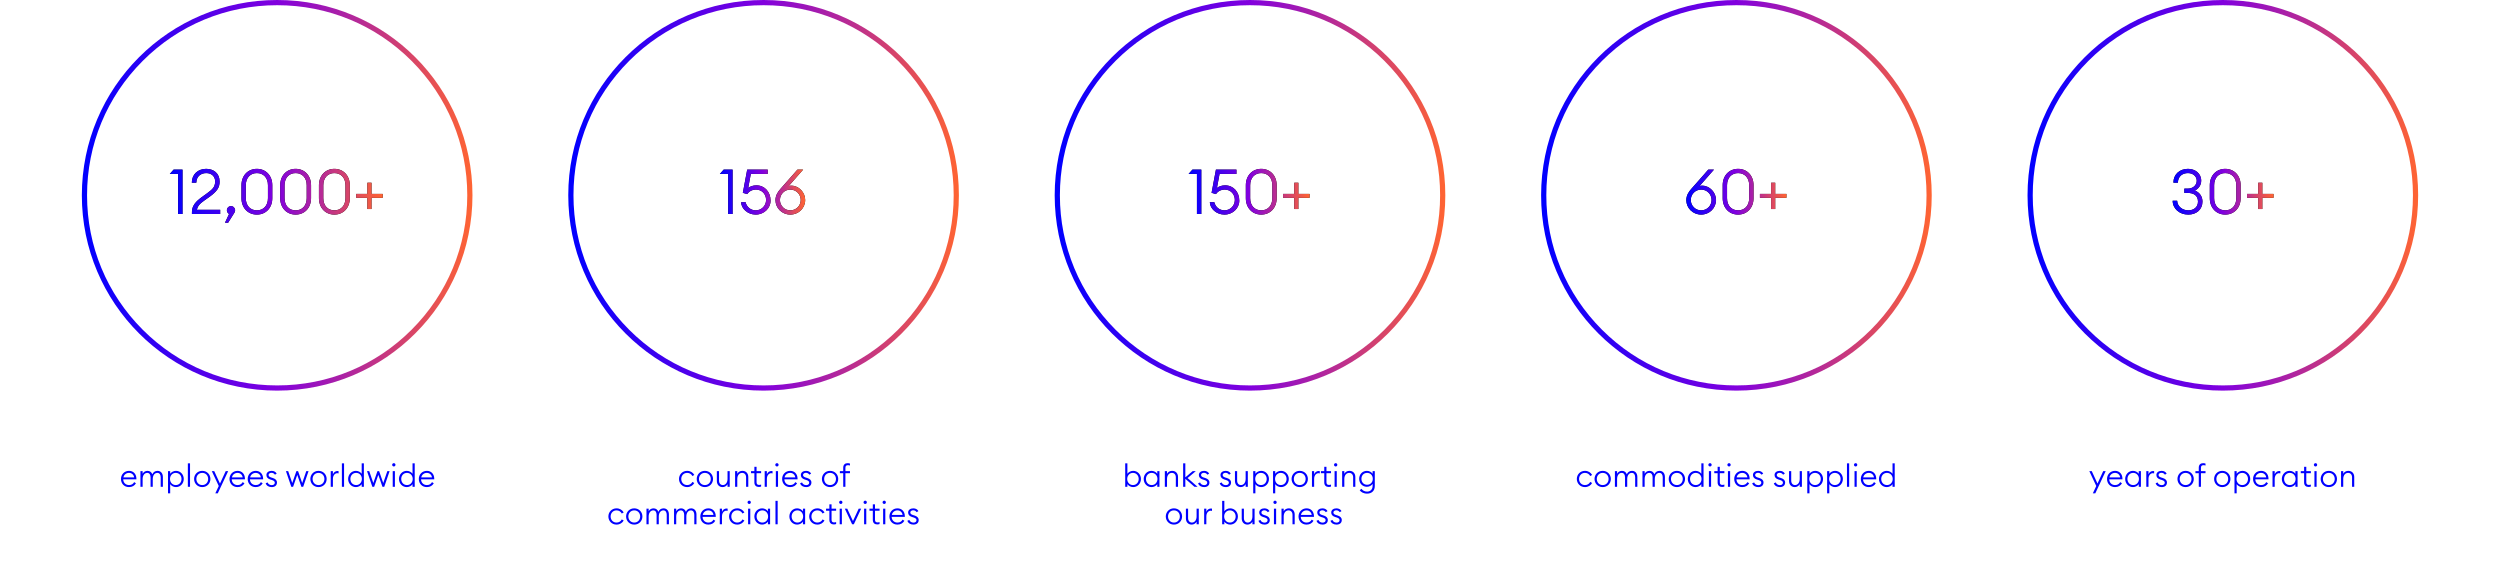 <?xml version="1.0" encoding="UTF-8"?>
<svg id="Layer_1" data-name="Layer 1" xmlns="http://www.w3.org/2000/svg" xmlns:xlink="http://www.w3.org/1999/xlink" viewBox="0 0 1920 436.468">
  <defs>
    <style>
      .cls-1 {
        fill: url(#New_Gradient_Swatch_1);
      }

      .cls-1, .cls-2, .cls-3, .cls-4, .cls-5, .cls-6, .cls-7, .cls-8, .cls-9, .cls-10, .cls-11, .cls-12, .cls-13, .cls-14, .cls-15, .cls-16, .cls-17, .cls-18, .cls-19, .cls-20, .cls-21, .cls-22, .cls-23, .cls-24, .cls-25 {
        stroke-width: 0px;
      }

      .cls-2 {
        fill: url(#New_Gradient_Swatch_1-7);
      }

      .cls-3 {
        fill: url(#New_Gradient_Swatch_1-4);
      }

      .cls-4 {
        fill: url(#New_Gradient_Swatch_1-6);
      }

      .cls-5 {
        fill: url(#New_Gradient_Swatch_1-9);
      }

      .cls-6 {
        fill: url(#New_Gradient_Swatch_1-3);
      }

      .cls-7 {
        fill: url(#New_Gradient_Swatch_1-2);
      }

      .cls-8 {
        fill: url(#New_Gradient_Swatch_1-8);
      }

      .cls-9 {
        fill: url(#New_Gradient_Swatch_1-5);
      }

      .cls-10 {
        fill: url(#New_Gradient_Swatch_1-12);
      }

      .cls-11 {
        fill: url(#New_Gradient_Swatch_1-11);
      }

      .cls-12 {
        fill: url(#New_Gradient_Swatch_1-10);
      }

      .cls-13 {
        fill: url(#New_Gradient_Swatch_1-19);
      }

      .cls-14 {
        fill: url(#New_Gradient_Swatch_1-17);
      }

      .cls-15 {
        fill: url(#New_Gradient_Swatch_1-13);
      }

      .cls-16 {
        fill: url(#New_Gradient_Swatch_1-18);
      }

      .cls-17 {
        fill: url(#New_Gradient_Swatch_1-16);
      }

      .cls-18 {
        fill: url(#New_Gradient_Swatch_1-15);
      }

      .cls-19 {
        fill: url(#New_Gradient_Swatch_1-14);
      }

      .cls-20 {
        fill: url(#New_Gradient_Swatch_1-22);
      }

      .cls-21 {
        fill: url(#New_Gradient_Swatch_1-21);
      }

      .cls-22 {
        fill: url(#New_Gradient_Swatch_1-23);
      }

      .cls-23 {
        fill: url(#New_Gradient_Swatch_1-20);
      }

      .cls-25 {
        fill: blue;
      }
    </style>
    <linearGradient id="New_Gradient_Swatch_1" data-name="New Gradient Swatch 1" x1="552.876" y1="147.527" x2="618.397" y2="147.527" gradientUnits="userSpaceOnUse">
      <stop offset="0" stop-color="blue"/>
      <stop offset=".5" stop-color="#8200de"/>
      <stop offset="1" stop-color="#ff6432"/>
    </linearGradient>
    <linearGradient id="New_Gradient_Swatch_1-2" data-name="New Gradient Swatch 1" x1="436.428" y1="150" x2="736.428" y2="150" xlink:href="#New_Gradient_Swatch_1"/>
    <linearGradient id="New_Gradient_Swatch_1-3" data-name="New Gradient Swatch 1" x1="1295.076" y1="147.239" x2="1371.974" y2="147.239" xlink:href="#New_Gradient_Swatch_1"/>
    <linearGradient id="New_Gradient_Swatch_1-4" data-name="New Gradient Swatch 1" x1="1295.076" y1="147.239" x2="1371.974" y2="147.239" xlink:href="#New_Gradient_Swatch_1"/>
    <linearGradient id="New_Gradient_Swatch_1-5" data-name="New Gradient Swatch 1" x1="1295.076" y1="147.239" x2="1371.974" y2="147.239" xlink:href="#New_Gradient_Swatch_1"/>
    <linearGradient id="New_Gradient_Swatch_1-6" data-name="New Gradient Swatch 1" x1="1183.572" y1="150" x2="1483.572" y2="150" xlink:href="#New_Gradient_Swatch_1"/>
    <linearGradient id="New_Gradient_Swatch_1-7" data-name="New Gradient Swatch 1" x1="1668.601" y1="147.239" x2="1746.073" y2="147.239" xlink:href="#New_Gradient_Swatch_1"/>
    <linearGradient id="New_Gradient_Swatch_1-8" data-name="New Gradient Swatch 1" x1="1668.601" y1="147.239" x2="1746.073" y2="147.239" xlink:href="#New_Gradient_Swatch_1"/>
    <linearGradient id="New_Gradient_Swatch_1-9" data-name="New Gradient Swatch 1" x1="1668.601" y1="147.239" x2="1746.073" y2="147.239" xlink:href="#New_Gradient_Swatch_1"/>
    <linearGradient id="New_Gradient_Swatch_1-10" data-name="New Gradient Swatch 1" x1="1557.144" y1="150" x2="1857.144" y2="150" xlink:href="#New_Gradient_Swatch_1"/>
    <linearGradient id="New_Gradient_Swatch_1-11" data-name="New Gradient Swatch 1" x1="130.417" y1="150.359" x2="293.906" y2="150.359" xlink:href="#New_Gradient_Swatch_1"/>
    <linearGradient id="New_Gradient_Swatch_1-12" data-name="New Gradient Swatch 1" x1="130.417" y1="150.359" x2="293.906" y2="150.359" xlink:href="#New_Gradient_Swatch_1"/>
    <linearGradient id="New_Gradient_Swatch_1-13" data-name="New Gradient Swatch 1" x1="130.417" y1="150.359" x2="293.906" y2="150.359" xlink:href="#New_Gradient_Swatch_1"/>
    <linearGradient id="New_Gradient_Swatch_1-14" data-name="New Gradient Swatch 1" x1="130.417" y1="150.359" x2="293.906" y2="150.359" xlink:href="#New_Gradient_Swatch_1"/>
    <linearGradient id="New_Gradient_Swatch_1-15" data-name="New Gradient Swatch 1" x1="130.417" y1="150.359" x2="293.906" y2="150.359" xlink:href="#New_Gradient_Swatch_1"/>
    <linearGradient id="New_Gradient_Swatch_1-16" data-name="New Gradient Swatch 1" x1="130.417" y1="150.359" x2="293.906" y2="150.359" xlink:href="#New_Gradient_Swatch_1"/>
    <linearGradient id="New_Gradient_Swatch_1-17" data-name="New Gradient Swatch 1" x1="130.417" y1="150.359" x2="293.906" y2="150.359" xlink:href="#New_Gradient_Swatch_1"/>
    <linearGradient id="New_Gradient_Swatch_1-18" data-name="New Gradient Swatch 1" x1="62.856" y1="150" x2="362.856" y2="150" xlink:href="#New_Gradient_Swatch_1"/>
    <linearGradient id="New_Gradient_Swatch_1-19" data-name="New Gradient Swatch 1" x1="912.864" y1="147.239" x2="1005.745" y2="147.239" xlink:href="#New_Gradient_Swatch_1"/>
    <linearGradient id="New_Gradient_Swatch_1-20" data-name="New Gradient Swatch 1" x1="912.864" y1="147.239" x2="1005.745" y2="147.239" xlink:href="#New_Gradient_Swatch_1"/>
    <linearGradient id="New_Gradient_Swatch_1-21" data-name="New Gradient Swatch 1" x1="912.864" y1="147.239" x2="1005.745" y2="147.239" xlink:href="#New_Gradient_Swatch_1"/>
    <linearGradient id="New_Gradient_Swatch_1-22" data-name="New Gradient Swatch 1" x1="912.864" y1="147.239" x2="1005.745" y2="147.239" xlink:href="#New_Gradient_Swatch_1"/>
    <linearGradient id="New_Gradient_Swatch_1-23" data-name="New Gradient Swatch 1" x1="810" y1="150" x2="1110" y2="150" xlink:href="#New_Gradient_Swatch_1"/>
  </defs>
  <g>
    <g>
      <path class="cls-24" d="m559.261,133.558h-6.385l2.928-3.312h6.817v34.083h-3.36v-30.771Z"/>
      <path class="cls-24" d="m569.148,155.303h3.456c.816,3.552,3.888,6.241,7.777,6.241,4.512,0,7.969-3.601,7.969-7.969,0-4.417-3.168-7.969-7.729-7.969-3.024,0-5.328,1.344-6.816,3.457l-3.312-.96,3.36-17.857h15.746v3.312h-12.961l-2.016,10.801c1.344-1.104,3.601-2.016,6.289-2.016,6.385,0,10.897,5.088,10.897,11.761,0,5.761-4.992,10.705-11.425,10.705-6.097,0-11.089-4.512-11.233-9.505Z"/>
      <path class="cls-24" d="m595.548,153.719c0-3.648,1.824-6.385,3.744-8.545l13.153-14.929h4.368l-11.041,12.577c.624-.192,1.296-.24,1.968-.24,5.904,0,10.657,5.329,10.657,10.993,0,6.192-4.992,11.233-11.425,11.233s-11.425-5.041-11.425-11.089Zm19.394-.144c0-4.368-3.457-7.969-7.969-7.969s-7.969,3.601-7.969,7.969,3.457,7.969,7.969,7.969,7.969-3.601,7.969-7.969Z"/>
    </g>
    <g>
      <path class="cls-1" d="m559.261,133.558h-6.385l2.928-3.312h6.817v34.083h-3.36v-30.771Z"/>
      <path class="cls-1" d="m569.148,155.303h3.456c.816,3.552,3.888,6.241,7.777,6.241,4.512,0,7.969-3.601,7.969-7.969,0-4.417-3.168-7.969-7.729-7.969-3.024,0-5.328,1.344-6.816,3.457l-3.312-.96,3.36-17.857h15.746v3.312h-12.961l-2.016,10.801c1.344-1.104,3.601-2.016,6.289-2.016,6.385,0,10.897,5.088,10.897,11.761,0,5.761-4.992,10.705-11.425,10.705-6.097,0-11.089-4.512-11.233-9.505Z"/>
      <path class="cls-1" d="m595.548,153.719c0-3.648,1.824-6.385,3.744-8.545l13.153-14.929h4.368l-11.041,12.577c.624-.192,1.296-.24,1.968-.24,5.904,0,10.657,5.329,10.657,10.993,0,6.192-4.992,11.233-11.425,11.233s-11.425-5.041-11.425-11.089Zm19.394-.144c0-4.368-3.457-7.969-7.969-7.969s-7.969,3.601-7.969,7.969,3.457,7.969,7.969,7.969,7.969-3.601,7.969-7.969Z"/>
    </g>
  </g>
  <path class="cls-7" d="m586.428,4c38.998,0,75.662,15.187,103.238,42.762,27.576,27.576,42.762,64.24,42.762,103.238s-15.187,75.662-42.762,103.238c-27.576,27.576-64.24,42.762-103.238,42.762s-75.662-15.187-103.238-42.762c-27.576-27.576-42.762-64.24-42.762-103.238s15.187-75.662,42.762-103.238c27.576-27.576,64.24-42.762,103.238-42.762m0-4c-82.843,0-150,67.157-150,150s67.157,150,150,150,150-67.157,150-150S669.271,0,586.428,0h0Z"/>
  <g>
    <g>
      <path class="cls-24" d="m1295.076,153.719c0-3.648,1.824-6.385,3.744-8.545l13.153-14.929h4.368l-11.041,12.577c.624-.192,1.297-.24,1.969-.24,5.904,0,10.656,5.329,10.656,10.993,0,6.192-4.992,11.233-11.425,11.233s-11.425-5.041-11.425-11.089Zm19.394-.144c0-4.368-3.456-7.969-7.969-7.969-4.512,0-7.969,3.601-7.969,7.969s3.457,7.969,7.969,7.969c4.513,0,7.969-3.601,7.969-7.969Z"/>
      <path class="cls-24" d="m1323.013,152.183v-9.889c0-7.489,4.992-12.625,11.856-12.625,6.865,0,11.857,5.137,11.857,12.625v9.889c0,7.489-4.992,12.625-11.857,12.625-6.864,0-11.856-5.136-11.856-12.625Zm20.354,0v-9.889c0-5.857-3.553-9.361-8.497-9.361s-8.496,3.504-8.496,9.361v9.889c0,5.856,3.552,9.361,8.496,9.361s8.497-3.504,8.497-9.361Z"/>
      <path class="cls-24" d="m1351.62,148.919h8.593v-8.593h3.168v8.593h8.593v3.024h-8.593v8.593h-3.168v-8.593h-8.593v-3.024Z"/>
    </g>
    <g>
      <path class="cls-6" d="m1295.076,153.719c0-3.648,1.824-6.385,3.744-8.545l13.153-14.929h4.368l-11.041,12.577c.624-.192,1.297-.24,1.969-.24,5.904,0,10.656,5.329,10.656,10.993,0,6.192-4.992,11.233-11.425,11.233s-11.425-5.041-11.425-11.089Zm19.394-.144c0-4.368-3.456-7.969-7.969-7.969-4.512,0-7.969,3.601-7.969,7.969s3.457,7.969,7.969,7.969c4.513,0,7.969-3.601,7.969-7.969Z"/>
      <path class="cls-3" d="m1323.013,152.183v-9.889c0-7.489,4.992-12.625,11.856-12.625,6.865,0,11.857,5.137,11.857,12.625v9.889c0,7.489-4.992,12.625-11.857,12.625-6.864,0-11.856-5.136-11.856-12.625Zm20.354,0v-9.889c0-5.857-3.553-9.361-8.497-9.361s-8.496,3.504-8.496,9.361v9.889c0,5.856,3.552,9.361,8.496,9.361s8.497-3.504,8.497-9.361Z"/>
      <path class="cls-9" d="m1351.62,148.919h8.593v-8.593h3.168v8.593h8.593v3.024h-8.593v8.593h-3.168v-8.593h-8.593v-3.024Z"/>
    </g>
  </g>
  <path class="cls-4" d="m1333.572,4c38.998,0,75.662,15.187,103.238,42.762,27.576,27.576,42.762,64.24,42.762,103.238s-15.187,75.662-42.762,103.238c-27.576,27.576-64.24,42.762-103.238,42.762s-75.662-15.187-103.238-42.762c-27.576-27.576-42.762-64.24-42.762-103.238s15.187-75.662,42.762-103.238c27.576-27.576,64.24-42.762,103.238-42.762m0-4c-82.843,0-150,67.157-150,150s67.157,150,150,150,150-67.157,150-150S1416.415,0,1333.572,0h0Z"/>
  <g>
    <g>
      <path class="cls-24" d="m1668.601,154.151h3.456c.192,4.368,4.032,7.393,8.545,7.393,4.032,0,7.44-2.304,7.44-6.721,0-4.704-3.312-6.672-8.064-6.672h-2.4v-3.312h2.736c3.696,0,6.721-2.448,6.769-5.953.048-3.552-3.024-5.952-6.721-5.952-4.128,0-7.632,2.352-7.729,7.344h-3.456c0-6.48,4.896-10.609,11.185-10.609,5.425,0,10.226,3.409,10.178,9.217-.049,3.312-2.064,6.097-4.849,7.441,3.696,1.488,5.809,4.608,5.809,8.497,0,6-4.561,9.985-10.897,9.985-6.96,0-12.001-4.705-12.001-10.657Z"/>
      <path class="cls-24" d="m1697.112,152.183v-9.889c0-7.489,4.992-12.625,11.856-12.625,6.865,0,11.857,5.137,11.857,12.625v9.889c0,7.489-4.992,12.625-11.857,12.625-6.864,0-11.856-5.136-11.856-12.625Zm20.354,0v-9.889c0-5.857-3.553-9.361-8.497-9.361s-8.496,3.504-8.496,9.361v9.889c0,5.856,3.552,9.361,8.496,9.361s8.497-3.504,8.497-9.361Z"/>
      <path class="cls-24" d="m1725.72,148.919h8.593v-8.593h3.168v8.593h8.593v3.024h-8.593v8.593h-3.168v-8.593h-8.593v-3.024Z"/>
    </g>
    <g>
      <path class="cls-2" d="m1668.601,154.151h3.456c.192,4.368,4.032,7.393,8.545,7.393,4.032,0,7.44-2.304,7.44-6.721,0-4.704-3.312-6.672-8.064-6.672h-2.4v-3.312h2.736c3.696,0,6.721-2.448,6.769-5.953.048-3.552-3.024-5.952-6.721-5.952-4.128,0-7.632,2.352-7.729,7.344h-3.456c0-6.48,4.896-10.609,11.185-10.609,5.425,0,10.226,3.409,10.178,9.217-.049,3.312-2.064,6.097-4.849,7.441,3.696,1.488,5.809,4.608,5.809,8.497,0,6-4.561,9.985-10.897,9.985-6.96,0-12.001-4.705-12.001-10.657Z"/>
      <path class="cls-8" d="m1697.112,152.183v-9.889c0-7.489,4.992-12.625,11.856-12.625,6.865,0,11.857,5.137,11.857,12.625v9.889c0,7.489-4.992,12.625-11.857,12.625-6.864,0-11.856-5.136-11.856-12.625Zm20.354,0v-9.889c0-5.857-3.553-9.361-8.497-9.361s-8.496,3.504-8.496,9.361v9.889c0,5.856,3.552,9.361,8.496,9.361s8.497-3.504,8.497-9.361Z"/>
      <path class="cls-5" d="m1725.72,148.919h8.593v-8.593h3.168v8.593h8.593v3.024h-8.593v8.593h-3.168v-8.593h-8.593v-3.024Z"/>
    </g>
  </g>
  <path class="cls-12" d="m1707.144,4c38.998,0,75.662,15.187,103.238,42.762,27.576,27.576,42.762,64.24,42.762,103.238s-15.187,75.662-42.762,103.238c-27.576,27.576-64.24,42.762-103.238,42.762s-75.662-15.187-103.238-42.762c-27.576-27.576-42.762-64.24-42.762-103.238s15.187-75.662,42.762-103.238c27.576-27.576,64.24-42.762,103.238-42.762m0-4c-82.843,0-150,67.157-150,150s67.157,150,150,150,150-67.157,150-150S1789.987,0,1707.144,0h0Z"/>
  <g>
    <g>
      <path class="cls-24" d="m136.802,133.558h-6.385l2.928-3.312h6.817v34.083h-3.36v-30.771Z"/>
      <path class="cls-24" d="m169.107,164.328h-21.698v-1.44c0-7.201,6.48-10.561,11.521-14.354,4.272-3.168,6.289-4.848,6.289-9.265,0-3.84-2.88-6.336-6.769-6.336-3.984,0-7.584,2.352-7.681,7.344h-3.456c0-6.48,4.848-10.609,10.993-10.609,5.617,0,10.369,3.312,10.369,9.793,0,4.752-2.112,7.585-8.065,11.905-4.512,3.312-8.593,5.28-9.409,9.745h17.906v3.216Z"/>
      <path class="cls-24" d="m175.201,171.049h-2.4l3.12-6.721c-1.008-.576-1.68-1.632-1.68-2.832,0-1.729,1.392-3.216,3.168-3.216,1.776,0,3.168,1.488,3.168,3.216,0,.72-.24,1.344-.576,1.872l-4.801,7.681Z"/>
      <path class="cls-24" d="m185.425,152.183v-9.889c0-7.489,4.992-12.625,11.857-12.625s11.857,5.137,11.857,12.625v9.889c0,7.489-4.992,12.625-11.857,12.625s-11.857-5.136-11.857-12.625Zm20.354,0v-9.889c0-5.857-3.552-9.361-8.497-9.361s-8.497,3.504-8.497,9.361v9.889c0,5.856,3.552,9.361,8.497,9.361s8.497-3.504,8.497-9.361Z"/>
      <path class="cls-24" d="m215.185,152.183v-9.889c0-7.489,4.992-12.625,11.857-12.625s11.857,5.137,11.857,12.625v9.889c0,7.489-4.992,12.625-11.857,12.625s-11.857-5.136-11.857-12.625Zm20.354,0v-9.889c0-5.857-3.552-9.361-8.497-9.361s-8.497,3.504-8.497,9.361v9.889c0,5.856,3.552,9.361,8.497,9.361s8.497-3.504,8.497-9.361Z"/>
      <path class="cls-24" d="m244.944,152.183v-9.889c0-7.489,4.992-12.625,11.857-12.625s11.857,5.137,11.857,12.625v9.889c0,7.489-4.992,12.625-11.857,12.625s-11.857-5.136-11.857-12.625Zm20.354,0v-9.889c0-5.857-3.552-9.361-8.497-9.361s-8.497,3.504-8.497,9.361v9.889c0,5.856,3.552,9.361,8.497,9.361s8.497-3.504,8.497-9.361Z"/>
      <path class="cls-24" d="m273.552,148.919h8.593v-8.593h3.168v8.593h8.593v3.024h-8.593v8.593h-3.168v-8.593h-8.593v-3.024Z"/>
    </g>
    <g>
      <path class="cls-11" d="m136.802,133.558h-6.385l2.928-3.312h6.817v34.083h-3.36v-30.771Z"/>
      <path class="cls-10" d="m169.107,164.328h-21.698v-1.44c0-7.201,6.48-10.561,11.521-14.354,4.272-3.168,6.289-4.848,6.289-9.265,0-3.84-2.88-6.336-6.769-6.336-3.984,0-7.584,2.352-7.681,7.344h-3.456c0-6.48,4.848-10.609,10.993-10.609,5.617,0,10.369,3.312,10.369,9.793,0,4.752-2.112,7.585-8.065,11.905-4.512,3.312-8.593,5.28-9.409,9.745h17.906v3.216Z"/>
      <path class="cls-15" d="m175.201,171.049h-2.4l3.12-6.721c-1.008-.576-1.68-1.632-1.68-2.832,0-1.729,1.392-3.216,3.168-3.216,1.776,0,3.168,1.488,3.168,3.216,0,.72-.24,1.344-.576,1.872l-4.801,7.681Z"/>
      <path class="cls-19" d="m185.425,152.183v-9.889c0-7.489,4.992-12.625,11.857-12.625s11.857,5.137,11.857,12.625v9.889c0,7.489-4.992,12.625-11.857,12.625s-11.857-5.136-11.857-12.625Zm20.354,0v-9.889c0-5.857-3.552-9.361-8.497-9.361s-8.497,3.504-8.497,9.361v9.889c0,5.856,3.552,9.361,8.497,9.361s8.497-3.504,8.497-9.361Z"/>
      <path class="cls-18" d="m215.185,152.183v-9.889c0-7.489,4.992-12.625,11.857-12.625s11.857,5.137,11.857,12.625v9.889c0,7.489-4.992,12.625-11.857,12.625s-11.857-5.136-11.857-12.625Zm20.354,0v-9.889c0-5.857-3.552-9.361-8.497-9.361s-8.497,3.504-8.497,9.361v9.889c0,5.856,3.552,9.361,8.497,9.361s8.497-3.504,8.497-9.361Z"/>
      <path class="cls-17" d="m244.944,152.183v-9.889c0-7.489,4.992-12.625,11.857-12.625s11.857,5.137,11.857,12.625v9.889c0,7.489-4.992,12.625-11.857,12.625s-11.857-5.136-11.857-12.625Zm20.354,0v-9.889c0-5.857-3.552-9.361-8.497-9.361s-8.497,3.504-8.497,9.361v9.889c0,5.856,3.552,9.361,8.497,9.361s8.497-3.504,8.497-9.361Z"/>
      <path class="cls-14" d="m273.552,148.919h8.593v-8.593h3.168v8.593h8.593v3.024h-8.593v8.593h-3.168v-8.593h-8.593v-3.024Z"/>
    </g>
  </g>
  <path class="cls-16" d="m212.856,4c38.998,0,75.662,15.187,103.238,42.762,27.576,27.576,42.762,64.24,42.762,103.238s-15.187,75.662-42.762,103.238c-27.576,27.576-64.24,42.762-103.238,42.762s-75.662-15.187-103.238-42.762c-27.576-27.576-42.762-64.24-42.762-103.238s15.187-75.662,42.762-103.238C137.194,19.187,173.858,4,212.856,4m0-4C130.013,0,62.856,67.157,62.856,150s67.157,150,150,150,150-67.157,150-150S295.699,0,212.856,0h0Z"/>
  <g>
    <g>
      <path class="cls-24" d="m919.249,133.558h-6.385l2.928-3.312h6.817v34.083h-3.36v-30.771Z"/>
      <path class="cls-24" d="m929.136,155.303h3.456c.816,3.552,3.888,6.241,7.777,6.241,4.512,0,7.969-3.601,7.969-7.969,0-4.417-3.168-7.969-7.729-7.969-3.024,0-5.328,1.344-6.816,3.457l-3.312-.96,3.36-17.857h15.746v3.312h-12.961l-2.016,10.801c1.344-1.104,3.601-2.016,6.289-2.016,6.385,0,10.897,5.088,10.897,11.761,0,5.761-4.992,10.705-11.425,10.705-6.097,0-11.089-4.512-11.233-9.505Z"/>
      <path class="cls-24" d="m956.784,152.183v-9.889c0-7.489,4.992-12.625,11.857-12.625s11.857,5.137,11.857,12.625v9.889c0,7.489-4.992,12.625-11.857,12.625s-11.857-5.136-11.857-12.625Zm20.353,0v-9.889c0-5.857-3.552-9.361-8.496-9.361s-8.497,3.504-8.497,9.361v9.889c0,5.856,3.552,9.361,8.497,9.361s8.496-3.504,8.496-9.361Z"/>
      <path class="cls-24" d="m985.391,148.919h8.594v-8.593h3.168v8.593h8.593v3.024h-8.593v8.593h-3.168v-8.593h-8.594v-3.024Z"/>
    </g>
    <g>
      <path class="cls-13" d="m919.249,133.558h-6.385l2.928-3.312h6.817v34.083h-3.36v-30.771Z"/>
      <path class="cls-23" d="m929.136,155.303h3.456c.816,3.552,3.888,6.241,7.777,6.241,4.512,0,7.969-3.601,7.969-7.969,0-4.417-3.168-7.969-7.729-7.969-3.024,0-5.328,1.344-6.816,3.457l-3.312-.96,3.36-17.857h15.746v3.312h-12.961l-2.016,10.801c1.344-1.104,3.601-2.016,6.289-2.016,6.385,0,10.897,5.088,10.897,11.761,0,5.761-4.992,10.705-11.425,10.705-6.097,0-11.089-4.512-11.233-9.505Z"/>
      <path class="cls-21" d="m956.784,152.183v-9.889c0-7.489,4.992-12.625,11.857-12.625s11.857,5.137,11.857,12.625v9.889c0,7.489-4.992,12.625-11.857,12.625s-11.857-5.136-11.857-12.625Zm20.353,0v-9.889c0-5.857-3.552-9.361-8.496-9.361s-8.497,3.504-8.497,9.361v9.889c0,5.856,3.552,9.361,8.497,9.361s8.496-3.504,8.496-9.361Z"/>
      <path class="cls-20" d="m985.391,148.919h8.594v-8.593h3.168v8.593h8.593v3.024h-8.593v8.593h-3.168v-8.593h-8.594v-3.024Z"/>
    </g>
  </g>
  <path class="cls-22" d="m960,4c38.998,0,75.662,15.187,103.238,42.762,27.576,27.576,42.762,64.24,42.762,103.238s-15.187,75.662-42.762,103.238c-27.576,27.576-64.24,42.762-103.238,42.762s-75.662-15.187-103.238-42.762c-27.576-27.576-42.762-64.24-42.762-103.238s15.187-75.662,42.762-103.238c27.576-27.576,64.24-42.762,103.238-42.762m0-4c-82.843,0-150,67.157-150,150s67.157,150,150,150,150-67.157,150-150S1042.843,0,960,0h0Z"/>
  <g>
    <path class="cls-25" d="m92.908,367.852c0-3.479,2.568-6.24,6.216-6.24,3.121,0,5.617,2.232,5.641,6.072v.456h-10.129c.024,2.473,1.824,4.393,4.44,4.393,1.968,0,3.145-.84,3.96-2.256l1.368.888c-1.056,1.801-2.833,2.929-5.329,2.929-3.768,0-6.168-2.784-6.168-6.241Zm1.872-1.199h8.233c-.288-2.16-1.944-3.48-3.96-3.48-1.992,0-3.864,1.296-4.272,3.48Z"/>
    <path class="cls-25" d="m107.859,361.852h1.68v2.016c.696-1.392,2.088-2.256,3.745-2.256,1.824,0,3.144,1.032,3.72,2.688.6-1.608,2.064-2.688,3.984-2.688,2.52,0,4.104,1.92,4.104,4.729v7.513h-1.68v-7.272c0-1.969-.888-3.408-2.544-3.408-2.112,0-3.552,1.848-3.552,4.704v5.977h-1.68v-7.272c0-1.969-.864-3.408-2.52-3.408-2.112,0-3.577,1.848-3.577,4.704v5.977h-1.68v-12.001Z"/>
    <path class="cls-25" d="m129.027,361.852h1.68v2.016c.864-1.296,2.592-2.256,4.44-2.256,3.408,0,5.977,2.809,5.977,6.24,0,3.433-2.568,6.241-5.977,6.241-1.848,0-3.576-.96-4.44-2.257v7.033h-1.68v-17.018Zm10.369,6c0-2.592-1.8-4.68-4.417-4.68s-4.417,2.088-4.417,4.68c0,2.593,1.8,4.681,4.417,4.681s4.417-2.088,4.417-4.681Z"/>
    <path class="cls-25" d="m144.267,355.851h1.68v18.002h-1.68v-18.002Z"/>
    <path class="cls-25" d="m149.066,367.852c0-3.432,2.616-6.24,6.265-6.24,3.648,0,6.264,2.809,6.264,6.24,0,3.433-2.616,6.241-6.264,6.241-3.648,0-6.265-2.809-6.265-6.241Zm10.801,0c0-2.567-1.8-4.68-4.536-4.68-2.736,0-4.537,2.112-4.537,4.68,0,2.568,1.8,4.681,4.537,4.681,2.736,0,4.536-2.112,4.536-4.681Z"/>
    <path class="cls-25" d="m165.362,378.869l2.64-5.616-5.328-11.401h1.872l4.392,9.528,4.393-9.528h1.896l-7.969,17.018h-1.896Z"/>
    <path class="cls-25" d="m176.259,367.852c0-3.479,2.568-6.24,6.217-6.24,3.12,0,5.616,2.232,5.64,6.072v.456h-10.129c.024,2.473,1.824,4.393,4.44,4.393,1.968,0,3.145-.84,3.96-2.256l1.368.888c-1.056,1.801-2.833,2.929-5.329,2.929-3.768,0-6.168-2.784-6.168-6.241Zm1.872-1.199h8.233c-.288-2.16-1.944-3.48-3.96-3.48-1.992,0-3.864,1.296-4.272,3.48Z"/>
    <path class="cls-25" d="m190.227,367.852c0-3.479,2.568-6.24,6.217-6.24,3.12,0,5.616,2.232,5.64,6.072v.456h-10.129c.024,2.473,1.824,4.393,4.44,4.393,1.968,0,3.145-.84,3.96-2.256l1.368.888c-1.056,1.801-2.833,2.929-5.329,2.929-3.768,0-6.168-2.784-6.168-6.241Zm1.872-1.199h8.233c-.288-2.16-1.944-3.48-3.96-3.48-1.992,0-3.864,1.296-4.272,3.48Z"/>
    <path class="cls-25" d="m204.026,371.141l1.512-.624c.408,1.319,1.8,2.063,3.168,2.063,1.296,0,2.329-.672,2.329-1.848,0-.96-.6-1.584-2.256-2.112l-1.296-.408c-1.896-.6-2.88-1.776-2.88-3.408,0-2.017,1.776-3.192,4.008-3.192,1.752,0,3.144.769,3.888,2.112l-1.344.84c-.504-.768-1.368-1.464-2.64-1.464-1.128,0-2.232.648-2.232,1.632,0,.841.456,1.488,1.872,1.944l1.368.433c2.04.647,3.192,1.728,3.192,3.479,0,2.28-1.704,3.505-4.032,3.505-2.16,0-4.032-.984-4.656-2.952Z"/>
    <path class="cls-25" d="m228.291,364.708l-3.192,9.145h-1.392l-4.104-12.001h1.728l3.121,9.121,3.168-9.121h1.296l3.168,9.121,3.121-9.121h1.752l-4.104,12.001h-1.392l-3.168-9.145Z"/>
    <path class="cls-25" d="m238.346,367.852c0-3.432,2.616-6.24,6.265-6.24,3.648,0,6.264,2.809,6.264,6.24,0,3.433-2.616,6.241-6.264,6.241-3.648,0-6.265-2.809-6.265-6.241Zm10.801,0c0-2.567-1.8-4.68-4.536-4.68-2.736,0-4.537,2.112-4.537,4.68,0,2.568,1.8,4.681,4.537,4.681,2.736,0,4.536-2.112,4.536-4.681Z"/>
    <path class="cls-25" d="m253.994,361.852h1.68v2.472c.504-1.68,2.064-2.592,3.48-2.592.288,0,.576.024.864.096v1.753c-.336-.12-.648-.168-1.008-.168-1.488,0-3.336,1.344-3.336,4.416v6.024h-1.68v-12.001Z"/>
    <path class="cls-25" d="m262.562,355.851h1.68v18.002h-1.68v-18.002Z"/>
    <path class="cls-25" d="m267.361,367.852c0-3.432,2.568-6.24,5.977-6.24,1.848,0,3.576.96,4.44,2.256v-8.017h1.68v18.002h-1.68v-2.017c-.864,1.297-2.592,2.257-4.44,2.257-3.408,0-5.977-2.809-5.977-6.241Zm10.561,0c0-2.592-1.8-4.68-4.417-4.68s-4.417,2.088-4.417,4.68c0,2.593,1.8,4.681,4.417,4.681s4.417-2.088,4.417-4.681Z"/>
    <path class="cls-25" d="m290.546,364.708l-3.192,9.145h-1.392l-4.104-12.001h1.728l3.121,9.121,3.168-9.121h1.296l3.168,9.121,3.121-9.121h1.752l-4.104,12.001h-1.392l-3.168-9.145Z"/>
    <path class="cls-25" d="m301.177,356.979c0-.696.576-1.272,1.296-1.272.696,0,1.248.576,1.248,1.272,0,.695-.552,1.271-1.248,1.271-.72,0-1.296-.576-1.296-1.271Zm.432,4.872h1.68v12.001h-1.68v-12.001Z"/>
    <path class="cls-25" d="m306.409,367.852c0-3.432,2.568-6.24,5.977-6.24,1.848,0,3.576.96,4.44,2.256v-8.017h1.68v18.002h-1.68v-2.017c-.864,1.297-2.592,2.257-4.44,2.257-3.408,0-5.977-2.809-5.977-6.241Zm10.561,0c0-2.592-1.8-4.68-4.417-4.68s-4.417,2.088-4.417,4.68c0,2.593,1.8,4.681,4.417,4.681s4.417-2.088,4.417-4.681Z"/>
    <path class="cls-25" d="m321.648,367.852c0-3.479,2.568-6.24,6.217-6.24,3.12,0,5.616,2.232,5.64,6.072v.456h-10.129c.024,2.473,1.824,4.393,4.44,4.393,1.968,0,3.145-.84,3.96-2.256l1.368.888c-1.056,1.801-2.833,2.929-5.329,2.929-3.768,0-6.168-2.784-6.168-6.241Zm1.872-1.199h8.233c-.288-2.16-1.944-3.48-3.96-3.48-1.992,0-3.864,1.296-4.272,3.48Z"/>
  </g>
  <g>
    <path class="cls-25" d="m521.473,367.852c0-3.432,2.616-6.24,6.265-6.24,2.472,0,4.44,1.272,5.496,3.145l-1.464.84c-.72-1.44-2.16-2.424-4.032-2.424-2.736,0-4.537,2.112-4.537,4.68,0,2.568,1.8,4.681,4.537,4.681,1.872,0,3.312-.983,4.032-2.424l1.464.84c-1.056,1.872-3.024,3.145-5.496,3.145-3.648,0-6.265-2.809-6.265-6.241Z"/>
    <path class="cls-25" d="m535.081,367.852c0-3.432,2.616-6.24,6.265-6.24,3.648,0,6.264,2.809,6.264,6.24,0,3.433-2.616,6.241-6.264,6.241-3.648,0-6.265-2.809-6.265-6.241Zm10.801,0c0-2.567-1.8-4.68-4.536-4.68-2.736,0-4.537,2.112-4.537,4.68,0,2.568,1.8,4.681,4.537,4.681,2.736,0,4.536-2.112,4.536-4.681Z"/>
    <path class="cls-25" d="m550.537,369.364v-7.513h1.68v7.272c0,2.064,1.2,3.408,2.928,3.408,2.016,0,3.601-1.8,3.601-4.704v-5.977h1.68v12.001h-1.68v-2.017c-.84,1.536-2.304,2.257-3.816,2.257-2.544,0-4.393-1.849-4.393-4.729Z"/>
    <path class="cls-25" d="m564.552,361.852h1.68v2.016c.864-1.584,2.376-2.256,3.937-2.256,2.616,0,4.512,1.801,4.512,4.729v7.513h-1.68v-7.272c0-2.112-1.248-3.408-3.024-3.408-2.112,0-3.745,1.728-3.745,4.704v5.977h-1.68v-12.001Z"/>
    <path class="cls-25" d="m579.36,370.517v-7.081h-2.568v-1.584h2.568v-3.336h1.68v3.336h3.504v1.584h-3.504v6.937c0,1.536.72,2.04,1.992,2.04.48,0,1.128-.12,1.512-.264v1.512c-.504.192-1.104.312-1.776.312-1.944,0-3.408-1.104-3.408-3.456Z"/>
    <path class="cls-25" d="m587.28,361.852h1.68v2.472c.504-1.68,2.064-2.592,3.48-2.592.288,0,.576.024.864.096v1.753c-.336-.12-.648-.168-1.008-.168-1.488,0-3.336,1.344-3.336,4.416v6.024h-1.68v-12.001Z"/>
    <path class="cls-25" d="m595.416,356.979c0-.696.576-1.272,1.296-1.272.696,0,1.248.576,1.248,1.272,0,.695-.552,1.271-1.248,1.271-.72,0-1.296-.576-1.296-1.271Zm.432,4.872h1.68v12.001h-1.68v-12.001Z"/>
    <path class="cls-25" d="m600.671,367.852c0-3.479,2.568-6.24,6.217-6.24,3.12,0,5.616,2.232,5.64,6.072v.456h-10.129c.024,2.473,1.824,4.393,4.44,4.393,1.968,0,3.145-.84,3.96-2.256l1.368.888c-1.056,1.801-2.833,2.929-5.329,2.929-3.768,0-6.168-2.784-6.168-6.241Zm1.872-1.199h8.233c-.288-2.16-1.944-3.48-3.96-3.48-1.992,0-3.864,1.296-4.272,3.48Z"/>
    <path class="cls-25" d="m614.471,371.141l1.512-.624c.408,1.319,1.8,2.063,3.168,2.063,1.296,0,2.329-.672,2.329-1.848,0-.96-.6-1.584-2.256-2.112l-1.296-.408c-1.896-.6-2.88-1.776-2.88-3.408,0-2.017,1.776-3.192,4.008-3.192,1.752,0,3.144.769,3.888,2.112l-1.344.84c-.504-.768-1.368-1.464-2.64-1.464-1.128,0-2.232.648-2.232,1.632,0,.841.456,1.488,1.872,1.944l1.368.433c2.04.647,3.192,1.728,3.192,3.479,0,2.28-1.704,3.505-4.032,3.505-2.16,0-4.032-.984-4.656-2.952Z"/>
    <path class="cls-25" d="m631.223,367.852c0-3.432,2.616-6.24,6.265-6.24,3.648,0,6.264,2.809,6.264,6.24,0,3.433-2.616,6.241-6.264,6.241-3.648,0-6.265-2.809-6.265-6.241Zm10.801,0c0-2.567-1.8-4.68-4.536-4.68-2.736,0-4.537,2.112-4.537,4.68,0,2.568,1.8,4.681,4.537,4.681,2.736,0,4.536-2.112,4.536-4.681Z"/>
    <path class="cls-25" d="m647.591,363.436h-2.568v-1.584h2.568v-2.688c0-2.352,1.44-3.456,3.384-3.456.672,0,1.296.12,1.8.312v1.513c-.384-.145-1.056-.264-1.536-.264-1.272,0-1.968.504-1.968,2.04v2.544h3.504v1.584h-3.504v10.417h-1.68v-10.417Z"/>
    <path class="cls-25" d="m467.235,396.651c0-3.432,2.616-6.24,6.265-6.24,2.472,0,4.44,1.272,5.496,3.145l-1.464.84c-.72-1.44-2.16-2.424-4.032-2.424-2.736,0-4.537,2.112-4.537,4.68,0,2.568,1.8,4.681,4.537,4.681,1.872,0,3.312-.984,4.032-2.424l1.464.84c-1.056,1.872-3.024,3.145-5.496,3.145-3.648,0-6.265-2.809-6.265-6.241Z"/>
    <path class="cls-25" d="m480.843,396.651c0-3.432,2.616-6.24,6.265-6.24,3.648,0,6.264,2.809,6.264,6.24,0,3.433-2.616,6.241-6.264,6.241-3.648,0-6.265-2.809-6.265-6.241Zm10.801,0c0-2.567-1.8-4.68-4.536-4.68-2.736,0-4.537,2.112-4.537,4.68,0,2.568,1.8,4.681,4.537,4.681,2.736,0,4.536-2.112,4.536-4.681Z"/>
    <path class="cls-25" d="m496.49,390.651h1.68v2.017c.696-1.393,2.088-2.257,3.745-2.257,1.824,0,3.144,1.032,3.72,2.688.6-1.608,2.064-2.688,3.984-2.688,2.52,0,4.104,1.92,4.104,4.729v7.513h-1.68v-7.272c0-1.969-.888-3.408-2.544-3.408-2.112,0-3.552,1.848-3.552,4.704v5.977h-1.68v-7.272c0-1.969-.864-3.408-2.52-3.408-2.112,0-3.577,1.848-3.577,4.704v5.977h-1.68v-12.001Z"/>
    <path class="cls-25" d="m517.658,390.651h1.68v2.017c.696-1.393,2.088-2.257,3.745-2.257,1.824,0,3.144,1.032,3.72,2.688.6-1.608,2.064-2.688,3.984-2.688,2.52,0,4.104,1.92,4.104,4.729v7.513h-1.68v-7.272c0-1.969-.888-3.408-2.544-3.408-2.112,0-3.552,1.848-3.552,4.704v5.977h-1.68v-7.272c0-1.969-.864-3.408-2.52-3.408-2.112,0-3.577,1.848-3.577,4.704v5.977h-1.68v-12.001Z"/>
    <path class="cls-25" d="m537.842,396.651c0-3.479,2.568-6.24,6.217-6.24,3.12,0,5.616,2.232,5.64,6.072v.456h-10.129c.024,2.473,1.824,4.393,4.44,4.393,1.968,0,3.145-.84,3.96-2.256l1.368.888c-1.056,1.801-2.833,2.929-5.329,2.929-3.768,0-6.168-2.784-6.168-6.241Zm1.872-1.199h8.233c-.288-2.16-1.944-3.48-3.96-3.48-1.992,0-3.864,1.296-4.272,3.48Z"/>
    <path class="cls-25" d="m552.794,390.651h1.68v2.472c.504-1.68,2.064-2.592,3.48-2.592.288,0,.576.024.864.096v1.753c-.336-.12-.648-.168-1.008-.168-1.488,0-3.336,1.344-3.336,4.416v6.024h-1.68v-12.001Z"/>
    <path class="cls-25" d="m559.922,396.651c0-3.432,2.616-6.24,6.265-6.24,2.472,0,4.44,1.272,5.496,3.145l-1.464.84c-.72-1.44-2.16-2.424-4.032-2.424-2.736,0-4.537,2.112-4.537,4.68,0,2.568,1.8,4.681,4.537,4.681,1.872,0,3.312-.984,4.032-2.424l1.464.84c-1.056,1.872-3.024,3.145-5.496,3.145-3.648,0-6.265-2.809-6.265-6.241Z"/>
    <path class="cls-25" d="m574.106,385.779c0-.696.576-1.272,1.296-1.272.696,0,1.248.576,1.248,1.272,0,.695-.552,1.271-1.248,1.271-.72,0-1.296-.576-1.296-1.271Zm.432,4.872h1.68v12.001h-1.68v-12.001Z"/>
    <path class="cls-25" d="m579.338,396.651c0-3.432,2.568-6.24,5.977-6.24,1.848,0,3.576.96,4.44,2.257v-2.017h1.68v12.001h-1.68v-2.017c-.864,1.297-2.592,2.257-4.44,2.257-3.408,0-5.977-2.809-5.977-6.241Zm10.561,0c0-2.592-1.8-4.68-4.417-4.68s-4.417,2.088-4.417,4.68c0,2.593,1.8,4.681,4.417,4.681s4.417-2.088,4.417-4.681Z"/>
    <path class="cls-25" d="m595.562,384.65h1.68v18.002h-1.68v-18.002Z"/>
    <path class="cls-25" d="m606.241,396.651c0-3.432,2.568-6.24,5.977-6.24,1.848,0,3.576.96,4.44,2.257v-2.017h1.68v12.001h-1.68v-2.017c-.864,1.297-2.592,2.257-4.44,2.257-3.408,0-5.977-2.809-5.977-6.241Zm10.561,0c0-2.592-1.8-4.68-4.417-4.68s-4.417,2.088-4.417,4.68c0,2.593,1.8,4.681,4.417,4.681s4.417-2.088,4.417-4.681Z"/>
    <path class="cls-25" d="m621.457,396.651c0-3.432,2.616-6.24,6.265-6.24,2.472,0,4.44,1.272,5.496,3.145l-1.464.84c-.72-1.44-2.16-2.424-4.032-2.424-2.736,0-4.537,2.112-4.537,4.68,0,2.568,1.8,4.681,4.537,4.681,1.872,0,3.312-.984,4.032-2.424l1.464.84c-1.056,1.872-3.024,3.145-5.496,3.145-3.648,0-6.265-2.809-6.265-6.241Z"/>
    <path class="cls-25" d="m636.96,399.316v-7.081h-2.568v-1.584h2.568v-3.336h1.68v3.336h3.504v1.584h-3.504v6.937c0,1.536.72,2.04,1.992,2.04.48,0,1.128-.12,1.512-.264v1.512c-.504.192-1.104.312-1.776.312-1.944,0-3.408-1.104-3.408-3.456Z"/>
    <path class="cls-25" d="m644.448,385.779c0-.696.576-1.272,1.296-1.272.696,0,1.248.576,1.248,1.272,0,.695-.552,1.271-1.248,1.271-.72,0-1.296-.576-1.296-1.271Zm.432,4.872h1.68v12.001h-1.68v-12.001Z"/>
    <path class="cls-25" d="m648.815,390.651h1.872l4.393,9.528,4.393-9.528h1.896l-5.617,12.001h-1.32l-5.617-12.001Z"/>
    <path class="cls-25" d="m663.191,385.779c0-.696.576-1.272,1.296-1.272.696,0,1.248.576,1.248,1.272,0,.695-.552,1.271-1.248,1.271-.72,0-1.296-.576-1.296-1.271Zm.432,4.872h1.68v12.001h-1.68v-12.001Z"/>
    <path class="cls-25" d="m670.319,399.316v-7.081h-2.568v-1.584h2.568v-3.336h1.68v3.336h3.504v1.584h-3.504v6.937c0,1.536.72,2.04,1.992,2.04.48,0,1.128-.12,1.512-.264v1.512c-.504.192-1.104.312-1.776.312-1.944,0-3.408-1.104-3.408-3.456Z"/>
    <path class="cls-25" d="m677.807,385.779c0-.696.576-1.272,1.296-1.272.696,0,1.248.576,1.248,1.272,0,.695-.552,1.271-1.248,1.271-.72,0-1.296-.576-1.296-1.271Zm.432,4.872h1.68v12.001h-1.68v-12.001Z"/>
    <path class="cls-25" d="m683.062,396.651c0-3.479,2.568-6.24,6.217-6.24,3.12,0,5.616,2.232,5.64,6.072v.456h-10.129c.024,2.473,1.824,4.393,4.44,4.393,1.968,0,3.145-.84,3.96-2.256l1.368.888c-1.056,1.801-2.833,2.929-5.329,2.929-3.768,0-6.168-2.784-6.168-6.241Zm1.872-1.199h8.233c-.288-2.16-1.944-3.48-3.96-3.48-1.992,0-3.864,1.296-4.272,3.48Z"/>
    <path class="cls-25" d="m696.862,399.94l1.512-.624c.408,1.319,1.8,2.063,3.168,2.063,1.296,0,2.329-.672,2.329-1.848,0-.96-.6-1.584-2.256-2.112l-1.296-.408c-1.896-.6-2.88-1.776-2.88-3.408,0-2.017,1.776-3.192,4.008-3.192,1.752,0,3.144.769,3.888,2.112l-1.344.84c-.504-.768-1.368-1.464-2.64-1.464-1.128,0-2.232.648-2.232,1.632,0,.841.456,1.488,1.872,1.944l1.368.433c2.04.647,3.192,1.728,3.192,3.479,0,2.28-1.704,3.505-4.032,3.505-2.16,0-4.032-.984-4.656-2.952Z"/>
  </g>
  <g>
    <path class="cls-25" d="m865.837,371.836v2.017h-1.68v-18.002h1.68v8.017c.864-1.296,2.592-2.256,4.44-2.256,3.408,0,5.977,2.809,5.977,6.24,0,3.433-2.568,6.241-5.977,6.241-1.848,0-3.576-.96-4.44-2.257Zm8.689-3.984c0-2.592-1.8-4.68-4.417-4.68s-4.417,2.088-4.417,4.68c0,2.593,1.8,4.681,4.417,4.681s4.417-2.088,4.417-4.681Z"/>
    <path class="cls-25" d="m878.365,367.852c0-3.432,2.568-6.24,5.977-6.24,1.848,0,3.576.96,4.44,2.256v-2.016h1.68v12.001h-1.68v-2.017c-.864,1.297-2.592,2.257-4.44,2.257-3.408,0-5.977-2.809-5.977-6.241Zm10.561,0c0-2.592-1.8-4.68-4.417-4.68s-4.417,2.088-4.417,4.68c0,2.593,1.8,4.681,4.417,4.681s4.417-2.088,4.417-4.681Z"/>
    <path class="cls-25" d="m894.589,361.852h1.68v2.016c.864-1.584,2.376-2.256,3.937-2.256,2.616,0,4.512,1.801,4.512,4.729v7.513h-1.68v-7.272c0-2.112-1.248-3.408-3.024-3.408-2.112,0-3.745,1.728-3.745,4.704v5.977h-1.68v-12.001Z"/>
    <path class="cls-25" d="m908.653,355.851h1.68v10.729l5.641-4.729h2.376l-6.289,5.28,7.656,6.721h-2.4l-6.985-6.12v6.12h-1.68v-18.002Z"/>
    <path class="cls-25" d="m920.149,371.141l1.512-.624c.408,1.319,1.8,2.063,3.168,2.063,1.296,0,2.329-.672,2.329-1.848,0-.96-.6-1.584-2.256-2.112l-1.296-.408c-1.896-.6-2.88-1.776-2.88-3.408,0-2.017,1.776-3.192,4.008-3.192,1.752,0,3.144.769,3.888,2.112l-1.344.84c-.504-.768-1.368-1.464-2.64-1.464-1.128,0-2.232.648-2.232,1.632,0,.841.456,1.488,1.872,1.944l1.368.433c2.04.647,3.192,1.728,3.192,3.479,0,2.28-1.704,3.505-4.032,3.505-2.16,0-4.032-.984-4.656-2.952Z"/>
    <path class="cls-25" d="m936.757,371.141l1.512-.624c.408,1.319,1.8,2.063,3.168,2.063,1.296,0,2.329-.672,2.329-1.848,0-.96-.6-1.584-2.256-2.112l-1.296-.408c-1.896-.6-2.88-1.776-2.88-3.408,0-2.017,1.776-3.192,4.008-3.192,1.752,0,3.144.769,3.888,2.112l-1.344.84c-.504-.768-1.368-1.464-2.64-1.464-1.128,0-2.232.648-2.232,1.632,0,.841.456,1.488,1.872,1.944l1.368.433c2.04.647,3.192,1.728,3.192,3.479,0,2.28-1.704,3.505-4.032,3.505-2.16,0-4.032-.984-4.656-2.952Z"/>
    <path class="cls-25" d="m948.444,369.364v-7.513h1.68v7.272c0,2.064,1.2,3.408,2.928,3.408,2.016,0,3.601-1.8,3.601-4.704v-5.977h1.68v12.001h-1.68v-2.017c-.84,1.536-2.304,2.257-3.816,2.257-2.544,0-4.393-1.849-4.393-4.729Z"/>
    <path class="cls-25" d="m962.461,361.852h1.68v2.016c.864-1.296,2.593-2.256,4.44-2.256,3.408,0,5.977,2.809,5.977,6.24,0,3.433-2.568,6.241-5.977,6.241-1.848,0-3.576-.96-4.44-2.257v7.033h-1.68v-17.018Zm10.369,6c0-2.592-1.801-4.68-4.417-4.68s-4.416,2.088-4.416,4.68c0,2.593,1.8,4.681,4.416,4.681s4.417-2.088,4.417-4.681Z"/>
    <path class="cls-25" d="m977.7,361.852h1.68v2.016c.864-1.296,2.593-2.256,4.44-2.256,3.408,0,5.977,2.809,5.977,6.24,0,3.433-2.568,6.241-5.977,6.241-1.848,0-3.576-.96-4.44-2.257v7.033h-1.68v-17.018Zm10.369,6c0-2.592-1.801-4.68-4.417-4.68s-4.416,2.088-4.416,4.68c0,2.593,1.8,4.681,4.416,4.681s4.417-2.088,4.417-4.681Z"/>
    <path class="cls-25" d="m991.933,367.852c0-3.432,2.616-6.24,6.265-6.24,3.647,0,6.264,2.809,6.264,6.24,0,3.433-2.616,6.241-6.264,6.241-3.648,0-6.265-2.809-6.265-6.241Zm10.801,0c0-2.567-1.801-4.68-4.536-4.68-2.736,0-4.537,2.112-4.537,4.68,0,2.568,1.801,4.681,4.537,4.681,2.735,0,4.536-2.112,4.536-4.681Z"/>
    <path class="cls-25" d="m1007.58,361.852h1.68v2.472c.505-1.68,2.064-2.592,3.48-2.592.288,0,.576.024.864.096v1.753c-.336-.12-.648-.168-1.008-.168-1.488,0-3.337,1.344-3.337,4.416v6.024h-1.68v-12.001Z"/>
    <path class="cls-25" d="m1017.035,370.517v-7.081h-2.568v-1.584h2.568v-3.336h1.681v3.336h3.504v1.584h-3.504v6.937c0,1.536.72,2.04,1.992,2.04.479,0,1.128-.12,1.512-.264v1.512c-.504.192-1.104.312-1.776.312-1.943,0-3.408-1.104-3.408-3.456Z"/>
    <path class="cls-25" d="m1024.523,356.979c0-.696.575-1.272,1.296-1.272.696,0,1.248.576,1.248,1.272,0,.695-.552,1.271-1.248,1.271-.721,0-1.296-.576-1.296-1.271Zm.432,4.872h1.68v12.001h-1.68v-12.001Z"/>
    <path class="cls-25" d="m1030.763,361.852h1.68v2.016c.864-1.584,2.377-2.256,3.937-2.256,2.616,0,4.513,1.801,4.513,4.729v7.513h-1.681v-7.272c0-2.112-1.248-3.408-3.023-3.408-2.112,0-3.745,1.728-3.745,4.704v5.977h-1.68v-12.001Z"/>
    <path class="cls-25" d="m1044.251,376.493l1.32-1.129c.936,1.297,2.328,2.185,4.345,2.185,2.063,0,4.248-1.248,4.248-4.416v-1.536c-.864,1.296-2.544,2.256-4.393,2.256-3.408,0-5.929-2.688-5.929-6.12,0-3.433,2.521-6.121,5.929-6.121,1.849,0,3.528.96,4.393,2.256v-2.016h1.68v11.377c0,3.912-2.592,5.881-5.928,5.881-2.761,0-4.753-1.248-5.665-2.616Zm10.057-8.761c0-2.593-1.752-4.561-4.368-4.561s-4.368,1.968-4.368,4.561c0,2.592,1.752,4.56,4.368,4.56s4.368-1.968,4.368-4.56Z"/>
    <path class="cls-25" d="m895.321,396.651c0-3.432,2.616-6.24,6.265-6.24,3.648,0,6.264,2.809,6.264,6.24,0,3.433-2.616,6.241-6.264,6.241-3.648,0-6.265-2.809-6.265-6.241Zm10.801,0c0-2.567-1.8-4.68-4.536-4.68-2.736,0-4.537,2.112-4.537,4.68,0,2.568,1.8,4.681,4.537,4.681,2.736,0,4.536-2.112,4.536-4.681Z"/>
    <path class="cls-25" d="m910.776,398.164v-7.513h1.68v7.272c0,2.064,1.2,3.408,2.928,3.408,2.016,0,3.601-1.8,3.601-4.704v-5.977h1.68v12.001h-1.68v-2.017c-.84,1.536-2.304,2.257-3.816,2.257-2.544,0-4.393-1.849-4.393-4.729Z"/>
    <path class="cls-25" d="m924.792,390.651h1.68v2.472c.504-1.68,2.064-2.592,3.48-2.592.288,0,.576.024.864.096v1.753c-.336-.12-.648-.168-1.008-.168-1.488,0-3.336,1.344-3.336,4.416v6.024h-1.68v-12.001Z"/>
    <path class="cls-25" d="m940.296,400.636v2.017h-1.68v-18.002h1.68v8.018c.864-1.297,2.592-2.257,4.44-2.257,3.408,0,5.977,2.809,5.977,6.24,0,3.433-2.568,6.241-5.977,6.241-1.848,0-3.576-.96-4.44-2.257Zm8.689-3.984c0-2.592-1.8-4.68-4.417-4.68s-4.417,2.088-4.417,4.68c0,2.593,1.8,4.681,4.417,4.681s4.417-2.088,4.417-4.681Z"/>
    <path class="cls-25" d="m953.64,398.164v-7.513h1.68v7.272c0,2.064,1.2,3.408,2.928,3.408,2.016,0,3.601-1.8,3.601-4.704v-5.977h1.68v12.001h-1.68v-2.017c-.841,1.536-2.305,2.257-3.817,2.257-2.544,0-4.393-1.849-4.393-4.729Z"/>
    <path class="cls-25" d="m966.504,399.94l1.513-.624c.407,1.319,1.8,2.063,3.168,2.063,1.296,0,2.328-.672,2.328-1.848,0-.96-.6-1.584-2.256-2.112l-1.297-.408c-1.896-.6-2.88-1.776-2.88-3.408,0-2.017,1.776-3.192,4.009-3.192,1.752,0,3.144.769,3.888,2.112l-1.344.84c-.504-.768-1.368-1.464-2.641-1.464-1.128,0-2.231.648-2.231,1.632,0,.841.456,1.488,1.872,1.944l1.368.433c2.04.647,3.191,1.728,3.191,3.479,0,2.28-1.704,3.505-4.032,3.505-2.16,0-4.032-.984-4.656-2.952Z"/>
    <path class="cls-25" d="m977.952,385.779c0-.696.576-1.272,1.296-1.272.696,0,1.248.576,1.248,1.272,0,.695-.552,1.271-1.248,1.271-.72,0-1.296-.576-1.296-1.271Zm.432,4.872h1.681v12.001h-1.681v-12.001Z"/>
    <path class="cls-25" d="m984.191,390.651h1.681v2.017c.864-1.585,2.376-2.257,3.937-2.257,2.616,0,4.512,1.801,4.512,4.729v7.513h-1.68v-7.272c0-2.112-1.248-3.408-3.024-3.408-2.112,0-3.744,1.728-3.744,4.704v5.977h-1.681v-12.001Z"/>
    <path class="cls-25" d="m997.271,396.651c0-3.479,2.568-6.24,6.217-6.24,3.12,0,5.616,2.232,5.641,6.072v.456h-10.129c.023,2.473,1.824,4.393,4.44,4.393,1.968,0,3.145-.84,3.96-2.256l1.368.888c-1.056,1.801-2.832,2.929-5.328,2.929-3.769,0-6.169-2.784-6.169-6.241Zm1.872-1.199h8.233c-.288-2.16-1.944-3.48-3.961-3.48-1.992,0-3.864,1.296-4.272,3.48Z"/>
    <path class="cls-25" d="m1011.071,399.94l1.513-.624c.407,1.319,1.8,2.063,3.168,2.063,1.296,0,2.328-.672,2.328-1.848,0-.96-.6-1.584-2.256-2.112l-1.297-.408c-1.896-.6-2.88-1.776-2.88-3.408,0-2.017,1.776-3.192,4.009-3.192,1.752,0,3.144.769,3.888,2.112l-1.344.84c-.504-.768-1.368-1.464-2.641-1.464-1.128,0-2.231.648-2.231,1.632,0,.841.456,1.488,1.872,1.944l1.368.433c2.04.647,3.191,1.728,3.191,3.479,0,2.28-1.704,3.505-4.032,3.505-2.16,0-4.032-.984-4.656-2.952Z"/>
    <path class="cls-25" d="m1021.8,399.94l1.512-.624c.408,1.319,1.8,2.063,3.168,2.063,1.297,0,2.329-.672,2.329-1.848,0-.96-.601-1.584-2.257-2.112l-1.296-.408c-1.896-.6-2.88-1.776-2.88-3.408,0-2.017,1.775-3.192,4.008-3.192,1.752,0,3.145.769,3.889,2.112l-1.345.84c-.504-.768-1.368-1.464-2.64-1.464-1.128,0-2.232.648-2.232,1.632,0,.841.456,1.488,1.872,1.944l1.368.433c2.04.647,3.192,1.728,3.192,3.479,0,2.28-1.704,3.505-4.032,3.505-2.16,0-4.032-.984-4.656-2.952Z"/>
  </g>
  <g>
    <path class="cls-25" d="m1210.994,367.852c0-3.432,2.616-6.24,6.265-6.24,2.473,0,4.44,1.272,5.496,3.145l-1.464.84c-.72-1.44-2.16-2.424-4.032-2.424-2.736,0-4.536,2.112-4.536,4.68,0,2.568,1.8,4.681,4.536,4.681,1.872,0,3.312-.983,4.032-2.424l1.464.84c-1.056,1.872-3.023,3.145-5.496,3.145-3.648,0-6.265-2.809-6.265-6.241Z"/>
    <path class="cls-25" d="m1224.602,367.852c0-3.432,2.616-6.24,6.265-6.24s6.265,2.809,6.265,6.24c0,3.433-2.616,6.241-6.265,6.241s-6.265-2.809-6.265-6.241Zm10.801,0c0-2.567-1.8-4.68-4.536-4.68s-4.536,2.112-4.536,4.68c0,2.568,1.8,4.681,4.536,4.681s4.536-2.112,4.536-4.681Z"/>
    <path class="cls-25" d="m1240.249,361.852h1.681v2.016c.696-1.392,2.088-2.256,3.744-2.256,1.824,0,3.145,1.032,3.721,2.688.6-1.608,2.063-2.688,3.984-2.688,2.52,0,4.104,1.92,4.104,4.729v7.513h-1.681v-7.272c0-1.969-.888-3.408-2.544-3.408-2.112,0-3.553,1.848-3.553,4.704v5.977h-1.68v-7.272c0-1.969-.864-3.408-2.521-3.408-2.112,0-3.576,1.848-3.576,4.704v5.977h-1.681v-12.001Z"/>
    <path class="cls-25" d="m1261.417,361.852h1.681v2.016c.696-1.392,2.088-2.256,3.744-2.256,1.824,0,3.145,1.032,3.721,2.688.6-1.608,2.063-2.688,3.984-2.688,2.52,0,4.104,1.92,4.104,4.729v7.513h-1.681v-7.272c0-1.969-.888-3.408-2.544-3.408-2.112,0-3.553,1.848-3.553,4.704v5.977h-1.68v-7.272c0-1.969-.864-3.408-2.521-3.408-2.112,0-3.576,1.848-3.576,4.704v5.977h-1.681v-12.001Z"/>
    <path class="cls-25" d="m1281.577,367.852c0-3.432,2.616-6.24,6.265-6.24s6.265,2.809,6.265,6.24c0,3.433-2.616,6.241-6.265,6.241s-6.265-2.809-6.265-6.241Zm10.801,0c0-2.567-1.8-4.68-4.536-4.68s-4.536,2.112-4.536,4.68c0,2.568,1.8,4.681,4.536,4.681s4.536-2.112,4.536-4.681Z"/>
    <path class="cls-25" d="m1296.217,367.852c0-3.432,2.568-6.24,5.977-6.24,1.849,0,3.576.96,4.44,2.256v-8.017h1.681v18.002h-1.681v-2.017c-.864,1.297-2.592,2.257-4.44,2.257-3.408,0-5.977-2.809-5.977-6.241Zm10.562,0c0-2.592-1.801-4.68-4.417-4.68s-4.416,2.088-4.416,4.68c0,2.593,1.8,4.681,4.416,4.681s4.417-2.088,4.417-4.681Z"/>
    <path class="cls-25" d="m1312.009,356.979c0-.696.576-1.272,1.296-1.272.696,0,1.248.576,1.248,1.272,0,.695-.552,1.271-1.248,1.271-.72,0-1.296-.576-1.296-1.271Zm.432,4.872h1.681v12.001h-1.681v-12.001Z"/>
    <path class="cls-25" d="m1319.137,370.517v-7.081h-2.568v-1.584h2.568v-3.336h1.68v3.336h3.505v1.584h-3.505v6.937c0,1.536.721,2.04,1.992,2.04.48,0,1.128-.12,1.513-.264v1.512c-.504.192-1.104.312-1.776.312-1.944,0-3.408-1.104-3.408-3.456Z"/>
    <path class="cls-25" d="m1326.624,356.979c0-.696.576-1.272,1.296-1.272.696,0,1.248.576,1.248,1.272,0,.695-.552,1.271-1.248,1.271-.72,0-1.296-.576-1.296-1.271Zm.432,4.872h1.681v12.001h-1.681v-12.001Z"/>
    <path class="cls-25" d="m1331.88,367.852c0-3.479,2.568-6.24,6.217-6.24,3.12,0,5.616,2.232,5.64,6.072v.456h-10.129c.024,2.473,1.824,4.393,4.44,4.393,1.969,0,3.145-.84,3.961-2.256l1.368.888c-1.057,1.801-2.833,2.929-5.329,2.929-3.768,0-6.168-2.784-6.168-6.241Zm1.872-1.199h8.232c-.288-2.16-1.944-3.48-3.96-3.48-1.992,0-3.864,1.296-4.272,3.48Z"/>
    <path class="cls-25" d="m1345.68,371.141l1.512-.624c.408,1.319,1.801,2.063,3.168,2.063,1.297,0,2.329-.672,2.329-1.848,0-.96-.601-1.584-2.257-2.112l-1.296-.408c-1.896-.6-2.88-1.776-2.88-3.408,0-2.017,1.775-3.192,4.008-3.192,1.752,0,3.145.769,3.889,2.112l-1.345.84c-.504-.768-1.368-1.464-2.64-1.464-1.128,0-2.232.648-2.232,1.632,0,.841.456,1.488,1.872,1.944l1.368.433c2.04.647,3.192,1.728,3.192,3.479,0,2.28-1.704,3.505-4.032,3.505-2.16,0-4.032-.984-4.656-2.952Z"/>
    <path class="cls-25" d="m1362.287,371.141l1.512-.624c.408,1.319,1.801,2.063,3.168,2.063,1.297,0,2.329-.672,2.329-1.848,0-.96-.601-1.584-2.257-2.112l-1.296-.408c-1.896-.6-2.88-1.776-2.88-3.408,0-2.017,1.775-3.192,4.008-3.192,1.752,0,3.145.769,3.889,2.112l-1.345.84c-.504-.768-1.368-1.464-2.64-1.464-1.128,0-2.232.648-2.232,1.632,0,.841.456,1.488,1.872,1.944l1.368.433c2.04.647,3.192,1.728,3.192,3.479,0,2.28-1.704,3.505-4.032,3.505-2.16,0-4.032-.984-4.656-2.952Z"/>
    <path class="cls-25" d="m1373.975,369.364v-7.513h1.68v7.272c0,2.064,1.2,3.408,2.929,3.408,2.016,0,3.601-1.8,3.601-4.704v-5.977h1.68v12.001h-1.68v-2.017c-.841,1.536-2.305,2.257-3.816,2.257-2.545,0-4.393-1.849-4.393-4.729Z"/>
    <path class="cls-25" d="m1387.99,361.852h1.68v2.016c.864-1.296,2.593-2.256,4.44-2.256,3.408,0,5.977,2.809,5.977,6.24,0,3.433-2.568,6.241-5.977,6.241-1.848,0-3.576-.96-4.44-2.257v7.033h-1.68v-17.018Zm10.369,6c0-2.592-1.801-4.68-4.417-4.68s-4.416,2.088-4.416,4.68c0,2.593,1.8,4.681,4.416,4.681s4.417-2.088,4.417-4.681Z"/>
    <path class="cls-25" d="m1403.229,361.852h1.681v2.016c.864-1.296,2.592-2.256,4.44-2.256,3.408,0,5.977,2.809,5.977,6.24,0,3.433-2.568,6.241-5.977,6.241-1.849,0-3.576-.96-4.44-2.257v7.033h-1.681v-17.018Zm10.369,6c0-2.592-1.8-4.68-4.416-4.68s-4.417,2.088-4.417,4.68c0,2.593,1.801,4.681,4.417,4.681s4.416-2.088,4.416-4.681Z"/>
    <path class="cls-25" d="m1418.47,355.851h1.68v18.002h-1.68v-18.002Z"/>
    <path class="cls-25" d="m1423.846,356.979c0-.696.575-1.272,1.296-1.272.696,0,1.248.576,1.248,1.272,0,.695-.552,1.271-1.248,1.271-.721,0-1.296-.576-1.296-1.271Zm.432,4.872h1.68v12.001h-1.68v-12.001Z"/>
    <path class="cls-25" d="m1429.101,367.852c0-3.479,2.568-6.24,6.217-6.24,3.12,0,5.616,2.232,5.641,6.072v.456h-10.129c.023,2.473,1.824,4.393,4.44,4.393,1.968,0,3.145-.84,3.96-2.256l1.368.888c-1.056,1.801-2.832,2.929-5.328,2.929-3.769,0-6.169-2.784-6.169-6.241Zm1.872-1.199h8.233c-.288-2.16-1.944-3.48-3.961-3.48-1.992,0-3.864,1.296-4.272,3.48Z"/>
    <path class="cls-25" d="m1443.045,367.852c0-3.432,2.568-6.24,5.977-6.24,1.848,0,3.576.96,4.44,2.256v-8.017h1.68v18.002h-1.68v-2.017c-.864,1.297-2.593,2.257-4.44,2.257-3.408,0-5.977-2.809-5.977-6.241Zm10.561,0c0-2.592-1.8-4.68-4.416-4.68s-4.417,2.088-4.417,4.68c0,2.593,1.801,4.681,4.417,4.681s4.416-2.088,4.416-4.681Z"/>
  </g>
  <g>
    <path class="cls-25" d="m1607.294,378.869l2.64-5.616-5.328-11.401h1.873l4.392,9.528,4.393-9.528h1.896l-7.969,17.018h-1.896Z"/>
    <path class="cls-25" d="m1618.189,367.852c0-3.479,2.568-6.24,6.217-6.24,3.121,0,5.617,2.232,5.641,6.072v.456h-10.129c.023,2.473,1.824,4.393,4.44,4.393,1.968,0,3.145-.84,3.96-2.256l1.369.888c-1.057,1.801-2.833,2.929-5.329,2.929-3.769,0-6.169-2.784-6.169-6.241Zm1.873-1.199h8.232c-.288-2.16-1.944-3.48-3.961-3.48-1.992,0-3.863,1.296-4.271,3.48Z"/>
    <path class="cls-25" d="m1632.134,367.852c0-3.432,2.568-6.24,5.977-6.24,1.849,0,3.576.96,4.44,2.256v-2.016h1.68v12.001h-1.68v-2.017c-.864,1.297-2.592,2.257-4.44,2.257-3.408,0-5.977-2.809-5.977-6.241Zm10.562,0c0-2.592-1.801-4.68-4.417-4.68s-4.417,2.088-4.417,4.68c0,2.593,1.801,4.681,4.417,4.681s4.417-2.088,4.417-4.681Z"/>
    <path class="cls-25" d="m1648.357,361.852h1.68v2.472c.505-1.68,2.064-2.592,3.48-2.592.289,0,.576.024.865.096v1.753c-.337-.12-.648-.168-1.009-.168-1.488,0-3.337,1.344-3.337,4.416v6.024h-1.68v-12.001Z"/>
    <path class="cls-25" d="m1655.533,371.141l1.513-.624c.407,1.319,1.8,2.063,3.168,2.063,1.296,0,2.329-.672,2.329-1.848,0-.96-.601-1.584-2.257-2.112l-1.296-.408c-1.896-.6-2.881-1.776-2.881-3.408,0-2.017,1.776-3.192,4.009-3.192,1.752,0,3.144.769,3.888,2.112l-1.344.84c-.504-.768-1.368-1.464-2.641-1.464-1.127,0-2.231.648-2.231,1.632,0,.841.456,1.488,1.872,1.944l1.368.433c2.04.647,3.192,1.728,3.192,3.479,0,2.28-1.705,3.505-4.033,3.505-2.16,0-4.031-.984-4.656-2.952Z"/>
    <path class="cls-25" d="m1672.285,367.852c0-3.432,2.617-6.24,6.266-6.24,3.647,0,6.264,2.809,6.264,6.24,0,3.433-2.616,6.241-6.264,6.241-3.648,0-6.266-2.809-6.266-6.241Zm10.801,0c0-2.567-1.8-4.68-4.535-4.68-2.736,0-4.537,2.112-4.537,4.68,0,2.568,1.801,4.681,4.537,4.681,2.735,0,4.535-2.112,4.535-4.681Z"/>
    <path class="cls-25" d="m1688.653,363.436h-2.567v-1.584h2.567v-2.688c0-2.352,1.44-3.456,3.384-3.456.673,0,1.297.12,1.801.312v1.513c-.384-.145-1.057-.264-1.536-.264-1.272,0-1.968.504-1.968,2.04v2.544h3.504v1.584h-3.504v10.417h-1.681v-10.417Z"/>
    <path class="cls-25" d="m1700.438,367.852c0-3.432,2.615-6.24,6.264-6.24s6.265,2.809,6.265,6.24c0,3.433-2.616,6.241-6.265,6.241s-6.264-2.809-6.264-6.241Zm10.801,0c0-2.567-1.801-4.68-4.537-4.68s-4.536,2.112-4.536,4.68c0,2.568,1.8,4.681,4.536,4.681s4.537-2.112,4.537-4.681Z"/>
    <path class="cls-25" d="m1716.084,361.852h1.681v2.016c.864-1.296,2.593-2.256,4.44-2.256,3.408,0,5.977,2.809,5.977,6.24,0,3.433-2.568,6.241-5.977,6.241-1.848,0-3.576-.96-4.44-2.257v7.033h-1.681v-17.018Zm10.369,6c0-2.592-1.8-4.68-4.416-4.68s-4.416,2.088-4.416,4.68c0,2.593,1.8,4.681,4.416,4.681s4.416-2.088,4.416-4.681Z"/>
    <path class="cls-25" d="m1730.34,367.852c0-3.479,2.568-6.24,6.217-6.24,3.121,0,5.617,2.232,5.641,6.072v.456h-10.129c.023,2.473,1.824,4.393,4.44,4.393,1.968,0,3.145-.84,3.96-2.256l1.369.888c-1.057,1.801-2.833,2.929-5.329,2.929-3.769,0-6.169-2.784-6.169-6.241Zm1.873-1.199h8.232c-.288-2.16-1.944-3.48-3.961-3.48-1.992,0-3.863,1.296-4.271,3.48Z"/>
    <path class="cls-25" d="m1745.292,361.852h1.681v2.472c.504-1.68,2.064-2.592,3.48-2.592.287,0,.576.024.863.096v1.753c-.336-.12-.648-.168-1.008-.168-1.488,0-3.336,1.344-3.336,4.416v6.024h-1.681v-12.001Z"/>
    <path class="cls-25" d="m1752.444,367.852c0-3.432,2.568-6.24,5.977-6.24,1.849,0,3.576.96,4.44,2.256v-2.016h1.68v12.001h-1.68v-2.017c-.864,1.297-2.592,2.257-4.44,2.257-3.408,0-5.977-2.809-5.977-6.241Zm10.562,0c0-2.592-1.801-4.68-4.417-4.68s-4.417,2.088-4.417,4.68c0,2.593,1.801,4.681,4.417,4.681s4.417-2.088,4.417-4.681Z"/>
    <path class="cls-25" d="m1769.557,370.517v-7.081h-2.568v-1.584h2.568v-3.336h1.68v3.336h3.504v1.584h-3.504v6.937c0,1.536.721,2.04,1.992,2.04.48,0,1.128-.12,1.512-.264v1.512c-.504.192-1.104.312-1.775.312-1.944,0-3.408-1.104-3.408-3.456Z"/>
    <path class="cls-25" d="m1777.044,356.979c0-.696.575-1.272,1.296-1.272.696,0,1.248.576,1.248,1.272,0,.695-.552,1.271-1.248,1.271-.721,0-1.296-.576-1.296-1.271Zm.432,4.872h1.681v12.001h-1.681v-12.001Z"/>
    <path class="cls-25" d="m1782.275,367.852c0-3.432,2.616-6.24,6.265-6.24,3.647,0,6.265,2.809,6.265,6.24,0,3.433-2.617,6.241-6.265,6.241-3.648,0-6.265-2.809-6.265-6.241Zm10.801,0c0-2.567-1.801-4.68-4.536-4.68-2.736,0-4.536,2.112-4.536,4.68,0,2.568,1.8,4.681,4.536,4.681,2.735,0,4.536-2.112,4.536-4.681Z"/>
    <path class="cls-25" d="m1797.923,361.852h1.681v2.016c.863-1.584,2.376-2.256,3.936-2.256,2.617,0,4.513,1.801,4.513,4.729v7.513h-1.681v-7.272c0-2.112-1.248-3.408-3.023-3.408-2.112,0-3.744,1.728-3.744,4.704v5.977h-1.681v-12.001Z"/>
  </g>
</svg>